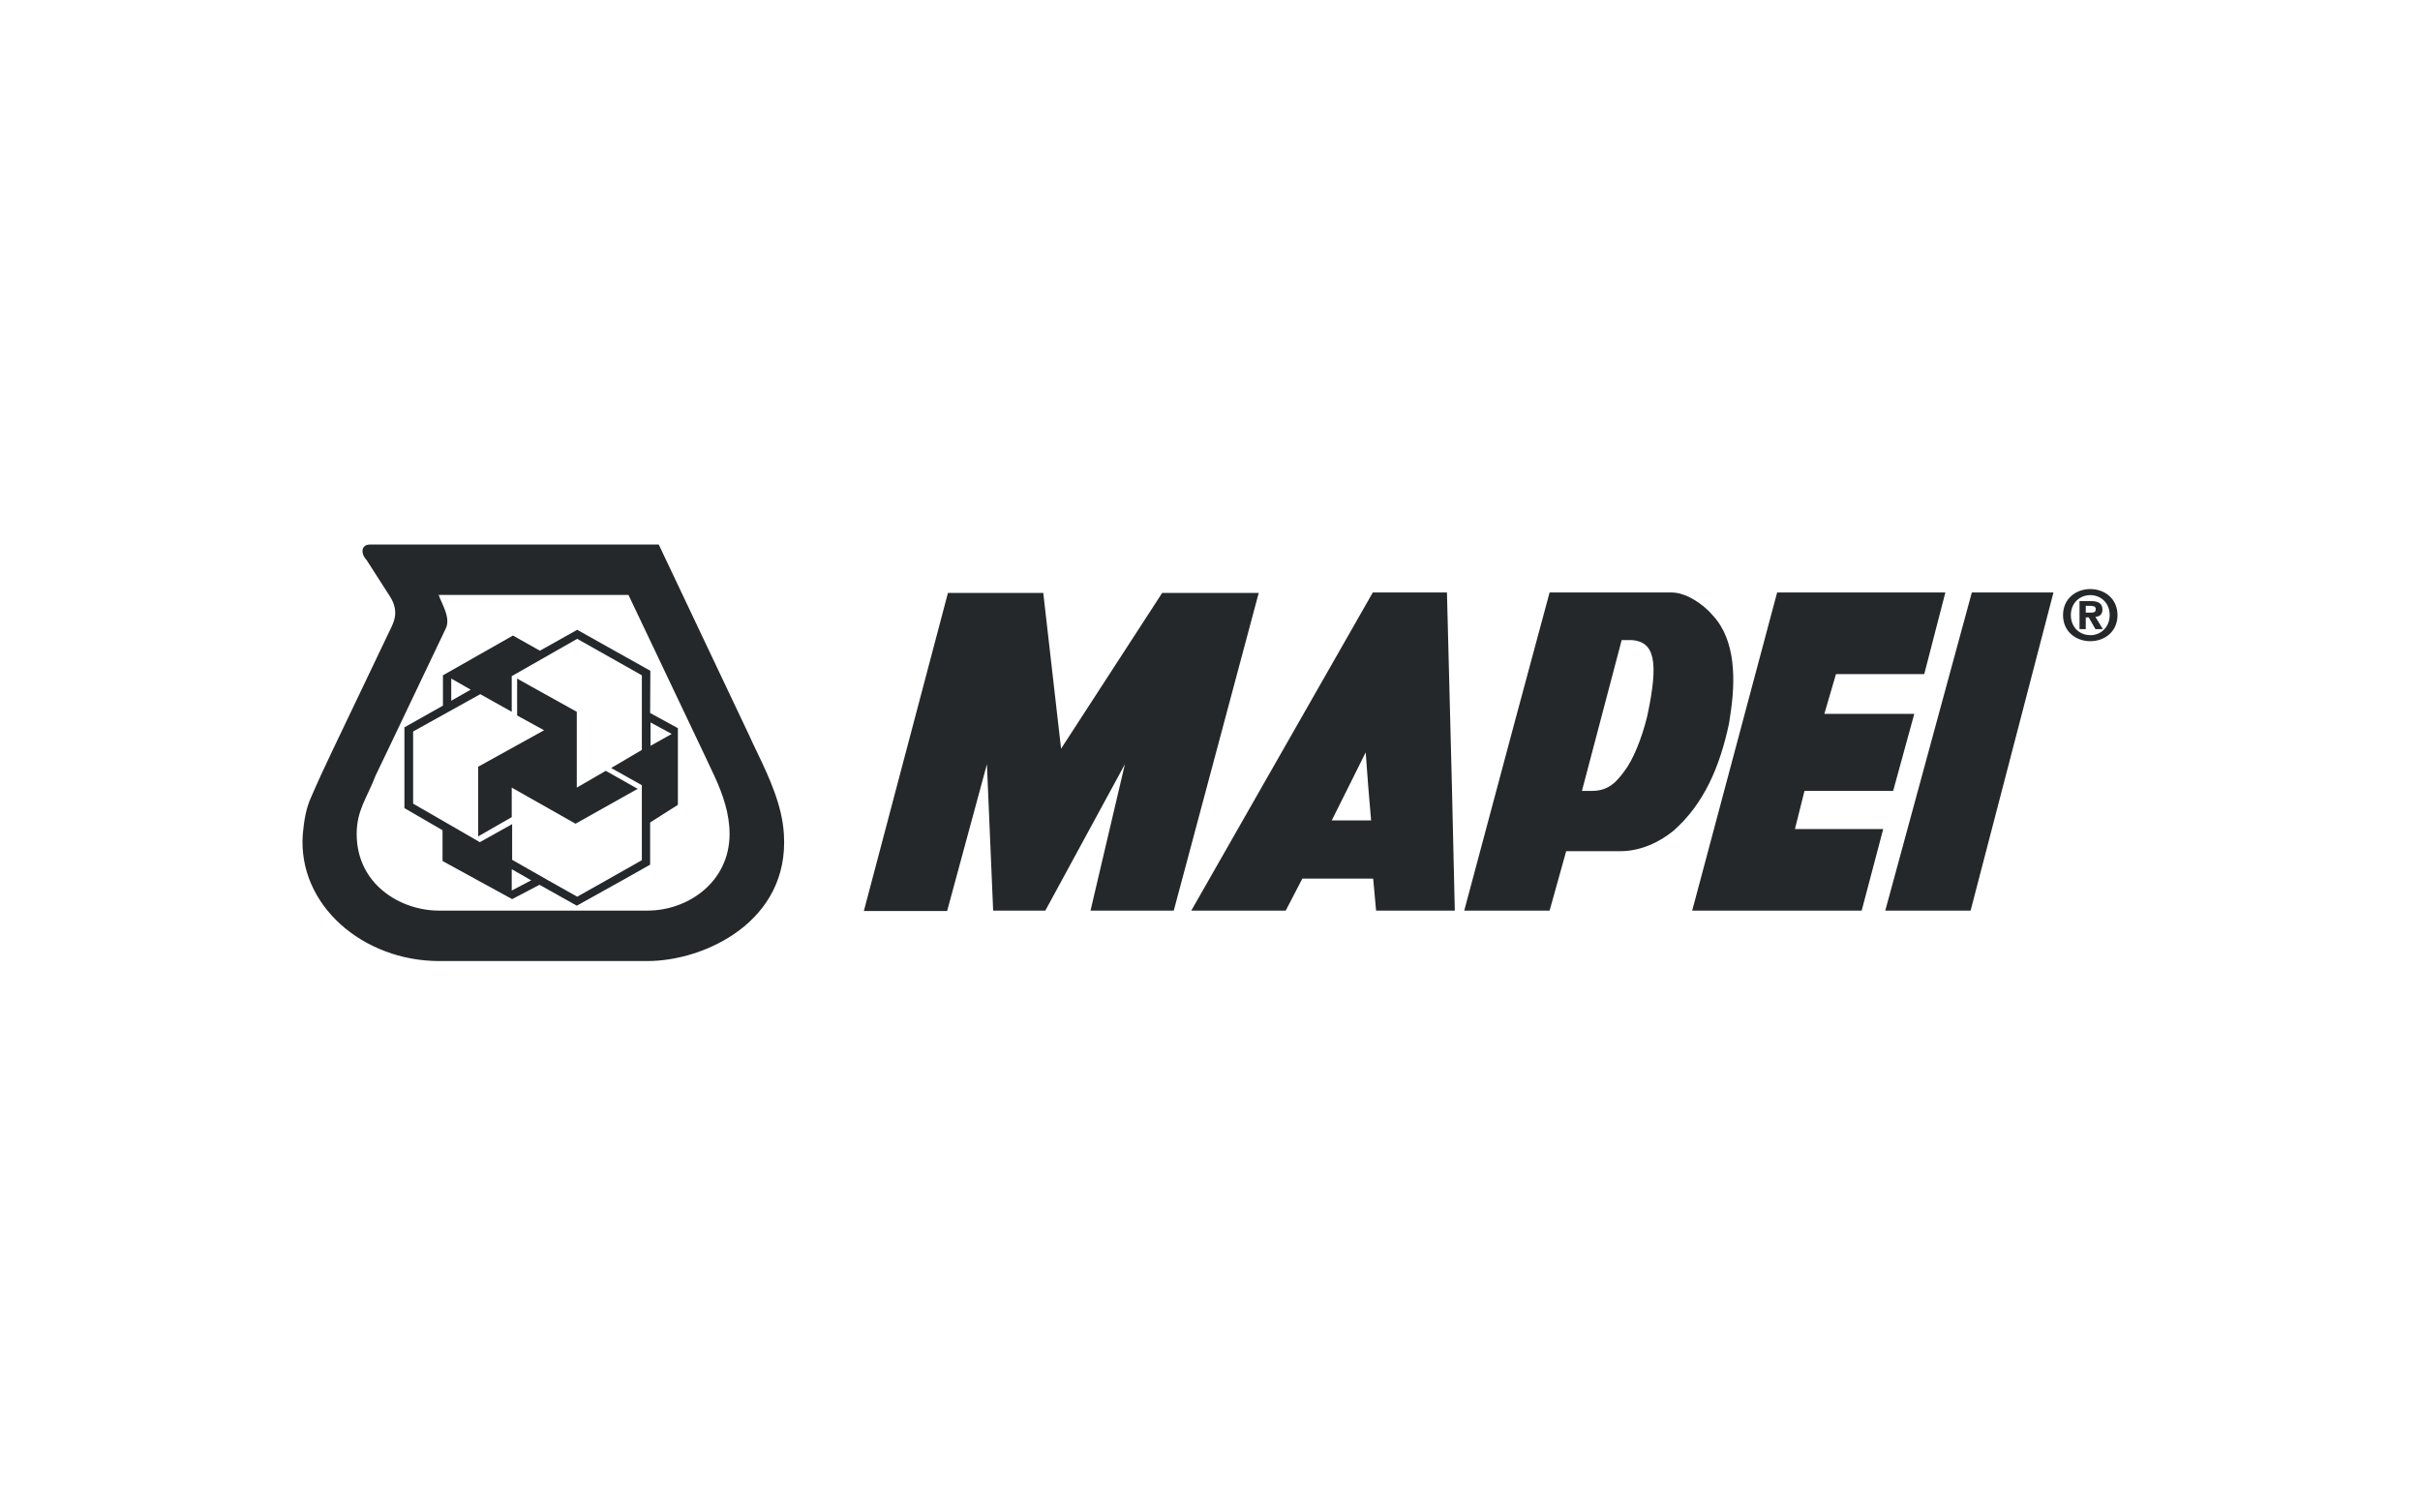 <svg width="160" height="100" viewBox="0 0 160 100" fill="none" xmlns="http://www.w3.org/2000/svg">
<rect width="160" height="100" fill="white"/>
<g clip-path="url(#clip0_1546_37067)">
<path d="M46.511 49.77L41.552 39.336H29.006C29.198 39.932 29.854 40.88 29.444 41.613L25.556 49.77L24.84 51.262C24.268 52.752 23.582 53.565 23.582 55.137C23.582 58.499 26.514 60.205 29.006 60.205H42.812C45.499 60.205 48.236 58.308 48.236 55.137C48.236 53.808 47.798 52.534 47.251 51.343L46.511 49.769V49.77ZM21.911 49.77L25.884 41.449C26.13 40.934 26.348 40.257 25.719 39.336L24.241 37.032C23.83 36.598 23.856 36 24.486 36H43.553L49.526 48.605C49.69 48.985 49.881 49.364 50.074 49.77C50.868 51.426 51.718 53.269 51.826 55.138C52.21 60.938 46.566 63.541 42.812 63.541H29.032C24.019 63.541 19.663 59.855 20.02 55.138C20.102 54.297 20.214 53.456 20.597 52.645C20.816 52.128 20.98 51.777 21.199 51.289L21.912 49.77H21.911Z" fill="#25282A"/>
<path d="M29.834 45.598V46.33L31.121 45.598L29.834 44.865V45.598ZM35.067 58.174L33.834 57.469V58.88L35.122 58.201L35.067 58.174ZM44.409 48.525L43.011 47.765V49.31L44.409 48.525ZM42.984 47.141L44.819 48.143V53.213L42.984 54.378V57.168L41.203 58.173L38.135 59.881L35.67 58.499L33.861 59.447L31.533 58.173L29.259 56.928V54.893L26.738 53.43V48.09L29.286 46.653V44.648L33.915 42.02L35.696 43.022L38.163 41.641L42.998 44.35L42.984 47.141ZM42.437 48.525V44.649L38.163 42.237L33.834 44.703V47.061L31.753 45.896L27.314 48.364V53.134L31.725 55.681L33.861 54.487V56.848L36.19 58.176L38.163 59.286L40.134 58.176L42.436 56.873V51.914L40.407 50.777L42.436 49.583V48.526L42.437 48.525Z" fill="#25282A"/>
<path d="M35.532 48.525L35.971 48.282L34.19 47.304V44.865L35.504 45.599L38.134 47.061V52.074L40.051 50.964L42.16 52.155L38.051 54.461L33.834 52.074V54.026L31.614 55.3V50.693L35.532 48.525Z" fill="#25282A"/>
<path d="M90.461 51.995L90.294 49.742L89.172 51.995L88.049 54.244H90.652L90.461 51.995ZM83.447 51.995L90.763 39.174H95.666L95.995 51.995L96.185 60.205H90.981L90.788 58.092H86.104L85.008 60.205H78.763L83.447 51.995Z" fill="#25282A"/>
<path d="M108.918 47.304C109.691 43.689 109.373 42.446 107.904 42.319H107.219L105.905 47.304L104.591 52.292H105.249C106.372 52.292 106.893 51.669 107.413 50.964C107.933 50.286 108.536 48.903 108.919 47.305M100.261 47.304L102.452 39.174H110.534C111.382 39.174 112.505 39.823 113.246 40.693C114.781 42.345 114.753 45.029 114.395 47.304C114.369 47.495 114.341 47.684 114.313 47.847C113.712 50.667 112.67 53.159 110.616 54.949C109.739 55.655 108.506 56.277 107.137 56.277H103.549L102.453 60.206H96.809L100.261 47.304Z" fill="#25282A"/>
<path d="M62.62 60.234H57.114L62.674 39.201H68.976L70.154 49.5L76.838 39.201H83.222L77.605 60.205H72.1L74.373 50.528L69.113 60.205H65.663L65.251 50.528L62.62 60.234Z" fill="#25282A"/>
<path d="M123.086 60.206H111.88L117.496 39.174H128.619L127.223 44.568H121.387L120.619 47.197H126.564L125.167 52.292H119.305L118.674 54.812H124.51L123.086 60.206Z" fill="#25282A"/>
<path d="M124.646 60.206L130.369 39.174H135.766L130.288 60.206H124.646Z" fill="#25282A"/>
<path d="M137.902 40.502V40.056H138.192C138.348 40.056 138.562 40.07 138.562 40.26C138.562 40.464 138.452 40.502 138.268 40.502H137.901H137.902ZM137.902 40.818H138.096L138.543 41.597H139.033L138.539 40.785C138.796 40.768 139.004 40.643 139.004 40.303C139.004 39.877 138.709 39.741 138.21 39.741H137.489V41.597H137.902V40.818ZM140 40.67C140 39.58 139.151 38.947 138.201 38.947C137.252 38.947 136.399 39.581 136.399 40.67C136.399 41.759 137.248 42.393 138.201 42.393C139.154 42.393 140 41.76 140 40.67ZM139.483 40.67C139.483 41.464 138.895 41.998 138.201 41.998V41.993C137.49 41.998 136.916 41.463 136.916 40.67C136.916 39.877 137.49 39.348 138.201 39.348C138.912 39.348 139.483 39.877 139.483 40.67Z" fill="#25282A"/>
</g>
<defs>
<clipPath id="clip0_1546_37067">
<rect width="120" height="27.541" fill="white" transform="translate(20 36)"/>
</clipPath>
</defs>
</svg>
